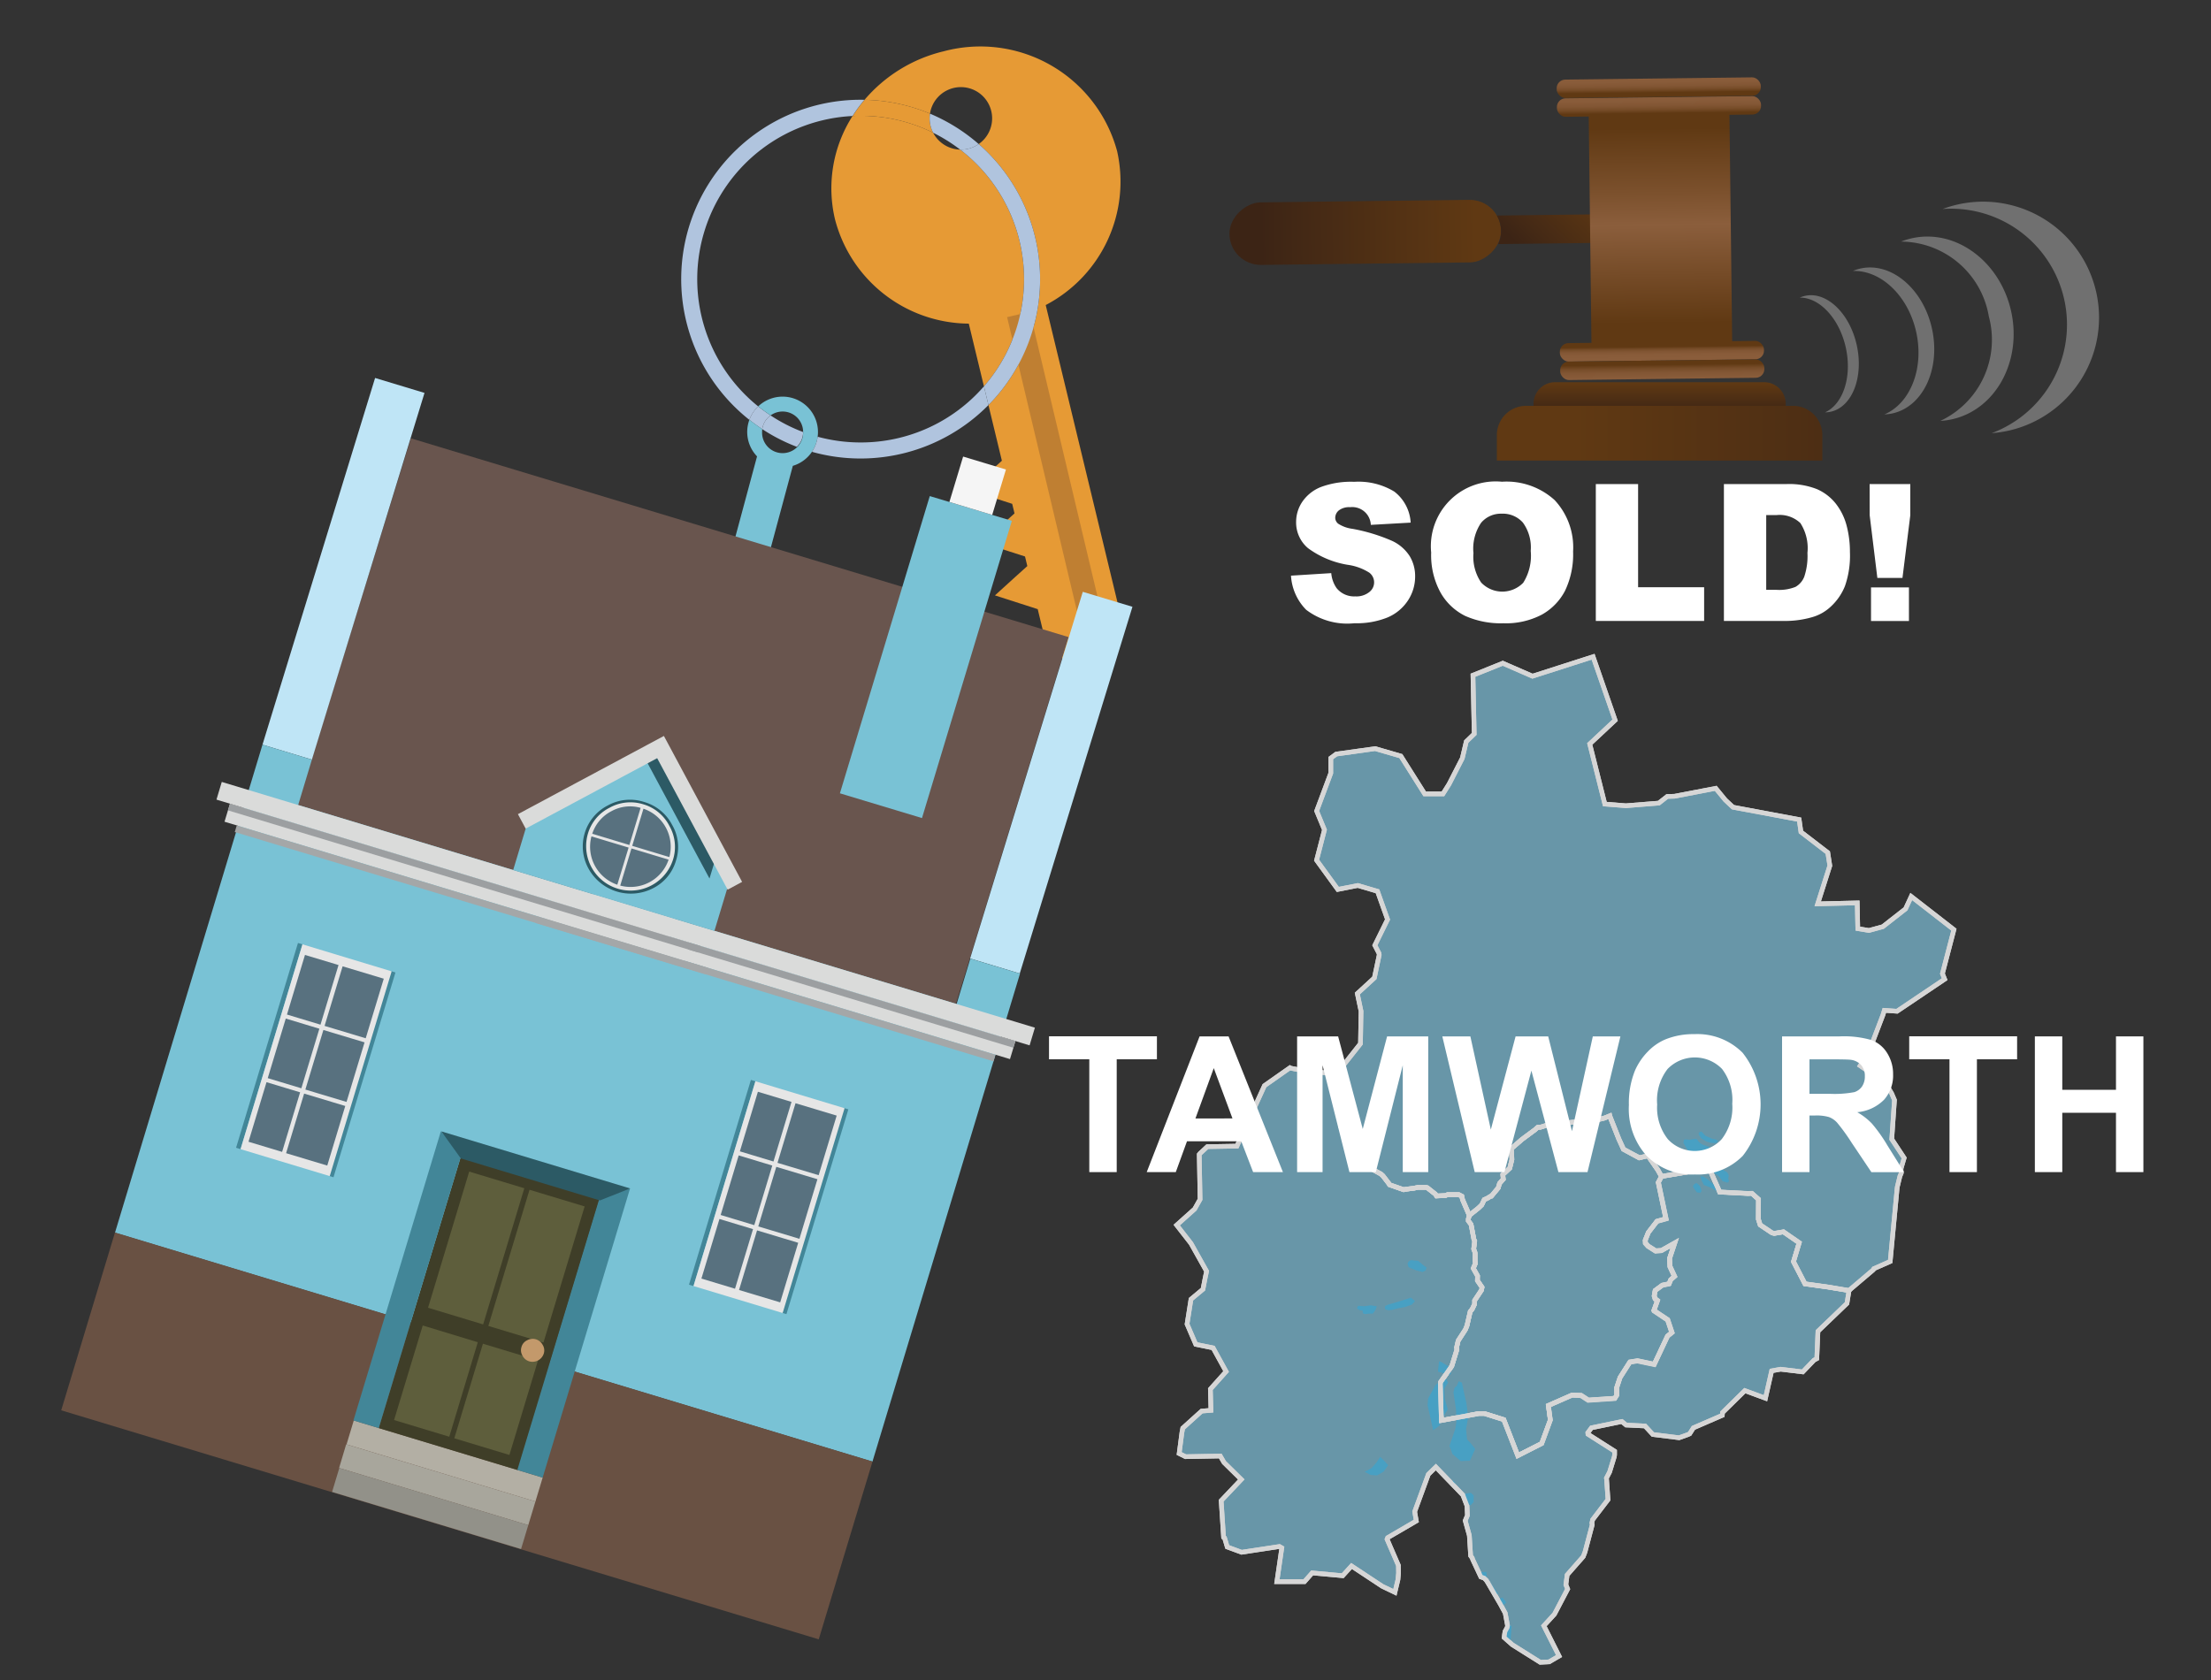 <svg xmlns="http://www.w3.org/2000/svg" xmlns:xlink="http://www.w3.org/1999/xlink" width="125" height="95" viewBox="0 0 125 95"><rect x="0" y="0" width="125" height="95" fill="#333333" stroke="none"/><defs><style>.cls-1,.cls-3{opacity:0.8;}.cls-2{fill:#76afc6;}.cls-2,.cls-4{stroke:#fff;stroke-miterlimit:10;stroke-width:0.261px;}.cls-3{fill:#42beee;}.cls-4,.cls-9{fill:none;}.cls-5{isolation:isolate;}.cls-39,.cls-6{fill:#fff;}.cls-7{fill:#e69a35;}.cls-8{fill:#b0c4de;}.cls-10{fill:#79c2d5;}.cls-11{fill:#bf7f32;}.cls-12{fill:#69554e;}.cls-13{fill:#bfe5f6;}.cls-14{fill:#695143;}.cls-15{fill:#f5f5f5;}.cls-16{fill:#428698;}.cls-17{fill:#e6e6e6;}.cls-18{fill:#58717f;}.cls-19{fill:#b3afa4;}.cls-20{fill:#a8a69c;}.cls-21{fill:#929189;}.cls-22{fill:#3f3e28;}.cls-23{fill:#5e5e3c;}.cls-24{fill:#c3996b;}.cls-25{fill:#2c5a65;}.cls-26{fill:#dadbda;}.cls-27{fill:#a4a7a8;}.cls-28{fill:#9c9fa1;}.cls-29{fill:url(#linear-gradient);}.cls-30,.cls-36,.cls-37,.cls-39{fill-rule:evenodd;}.cls-30{fill:url(#linear-gradient-2);}.cls-31{fill:url(#linear-gradient-3);}.cls-32{fill:url(#linear-gradient-4);}.cls-33{fill:url(#linear-gradient-5);}.cls-34{fill:url(#linear-gradient-6);}.cls-35{fill:url(#linear-gradient-7);}.cls-36{fill:url(#linear-gradient-8);}.cls-37{fill:url(#linear-gradient-9);}.cls-38{opacity:0.3;}</style><linearGradient id="linear-gradient" x1="654.799" y1="-2776.225" x2="654.799" y2="-2764.001" gradientTransform="translate(-577.615 2783.076)" gradientUnits="userSpaceOnUse"><stop offset="0" stop-color="#603913"/><stop offset="0.791" stop-color="#442915"/><stop offset="1" stop-color="#3c2415"/></linearGradient><linearGradient id="linear-gradient-2" x1="616.923" y1="768.291" x2="616.923" y2="773.584" gradientTransform="translate(185.741 -969.724) rotate(44.312)" xlink:href="#linear-gradient"/><linearGradient id="linear-gradient-3" x1="-1502.989" y1="3008.241" x2="-1502.989" y2="3019.26" gradientTransform="translate(1368.478 -3000.97) scale(0.848 1)" gradientUnits="userSpaceOnUse"><stop offset="0" stop-color="#603913"/><stop offset="0.333" stop-color="#7c512d"/><stop offset="0.495" stop-color="#8b5e3c"/><stop offset="1" stop-color="#603913"/></linearGradient><linearGradient id="linear-gradient-4" x1="646.758" y1="-2431.233" x2="648.237" y2="-2431.233" gradientTransform="matrix(0, 1, -0.848, 0, -1968.003, -641.858)" gradientUnits="userSpaceOnUse"><stop offset="0" stop-color="#8b5e3c"/><stop offset="0.513" stop-color="#895c3a"/><stop offset="0.712" stop-color="#825634"/><stop offset="0.856" stop-color="#764c28"/><stop offset="0.974" stop-color="#653d18"/><stop offset="1" stop-color="#603913"/></linearGradient><linearGradient id="linear-gradient-5" x1="645.835" y1="-2431.233" x2="647.068" y2="-2431.233" gradientTransform="matrix(0, 1, -0.848, 0, -1968.016, -641.858)" xlink:href="#linear-gradient-4"/><linearGradient id="linear-gradient-6" x1="662.394" y1="-2431.233" x2="661.445" y2="-2431.233" gradientTransform="matrix(0, 1, -0.848, 0, -1967.837, -641.859)" xlink:href="#linear-gradient-4"/><linearGradient id="linear-gradient-7" x1="663.984" y1="-2431.233" x2="662.491" y2="-2431.233" gradientTransform="matrix(0, 1, -0.848, 0, -1967.824, -641.859)" xlink:href="#linear-gradient-4"/><linearGradient id="linear-gradient-8" x1="93.826" y1="23.419" x2="93.826" y2="21.643" gradientUnits="userSpaceOnUse"><stop offset="0" stop-color="#3c2415"/><stop offset="1" stop-color="#603913"/></linearGradient><linearGradient id="linear-gradient-9" x1="115.343" y1="24.494" x2="89.023" y2="24.494" xlink:href="#linear-gradient-8"/></defs><g id="Layer_1" data-name="Layer 1"><g class="cls-1"><g id="districtpaths"><path id="B-77_districtpath" data-name="B-77 districtpath" class="cls-2" d="M87.537,79.482l.111.82-.487,1.327-1.353.688-.792-2.036-1.1-.346-.3,0-2.127.392-.06-2.07.015-.1.633-.906.291-.943-.021-.1.091-.392.409-.632.087-.215.184-.8.109-.133.14-.293v-.2l.392-.593.026-.154-.26-.382.006-.264-.239-.426.121-.285-.02-.124,0-.445-.01-.054-.068-.186.056-.452-.043-.081-.162-.853-.155-.208,0-.1.053-.2,0-.007.52-.415.183-.175.138-.293.178-.083.208-.125.025,0,.381-.459.076-.256.21-.24-.027-.245,0-.013.393-.362.122-.492-.033-.629.133-.1.475-.412.738-.546.119-.11.038-.029.148,0,.791-.25.054-.033.422.056,1.9-.184.429-.1.32-.129.007.028.506,1.281.264.579.893.483.491-.119.531.766.033.049.2.363-.182.337.432,2.059-.51.142-.487.631-.173.434.007.166.15.17.426.271.329-.022.752-.423-.29.869.022.459.258.559-.215.188-.094.233-.379.078-.407.3-.053.3.051.17.132.1-.2.554.008.02.769.514.241.722-.25.2-.752,1.6-.947-.2-.428.068-.557.876-.189.572.005.426-.112.181-1.5.1-.408-.265-.513-.019Z"/><path id="B-78_districtpath" data-name="B-78 districtpath" class="cls-2" d="M94.289,74.625l-.769-.514-.008-.02.2-.554-.132-.1-.051-.17.053-.3.407-.3.379-.078.094-.233.215-.188-.258-.559-.022-.459.29-.869-.752.423-.329.022-.426-.271-.15-.17-.007-.166.173-.434.487-.631.51-.142-.432-2.059.182-.337,2.693-.453.591,1.337,1.584.082.233-.008.378.335-.006,1.132.1.318.672.45.122.031.521-.089.891.616-.322,1.071.649,1.254,1.288.179,1.2.2-.119.733-1.639,1.575-.065,1.548-.154.083-.641.668-1.247-.152-.511.091-.35,1.549-1.164-.43-1.265,1.243-.01.154-1.633.708-.214.338-.11.048-.486.174-1.484-.185-.443-.48-1.068-.053-.241-.2-1.718.356-.207.28.008.08,1.506.961,0,.2-.014.106L91,83.238l-.18.346.009.062L90.91,84.8l-.871,1.139L90,86.12l.019.1-.409,1.541-.1.26L88.6,89.057l-.072.554.1.244-.746,1.425-.6.654.862,1.712-.563.328-.5.026L85.5,93.007l-.461-.408.013-.119.032-.221.13-.236.016-.1-.132-.706-.283-.52-.7-1.2-.081-.129-.129-.132-.184-.065-.461-.983-.029-.091-.088-.119-.073-1.151-.234-.84.125-.294-.024-.543-.232-.607-1.529-1.585-.424.415-.772,2.107.091.528-1.618.944-.035.087.642,1.482.007.432-.033.369-.173.722-.717-.345L76.41,88.553l-.5.55-1.725-.158-.435.493H72.189l.278-1.91-.133-.076-2.14.325-.811-.3-.151-.509-.057-.038-.136-2.07,1.137-1.2L69.2,82.7l-.212-.365-1.962.037-.362-.18L66.821,81l.047-.242,1.067-.964.527-.043-.033-1.2.889-.994-.735-1.337-.98-.2-.492-1.146.221-1.405.677-.564.132-.675.074-.342-.883-1.576-.807-1.036,1.015-.91.306-.546L67.8,65.281l.042-.053.416-.388,1.67-.029,1.56-3.421,1.44-1.011.039.022.753.155,1.421.128.156.746.517,2.1v.2l.172.419.046.278.029.083.32.622,0,.007-.02.237.093.452.8.134.1.032.713.395.112.1.349.454.025.053.8.28.029-.012.567-.073.209-.047.455,0,.074.021.458.361.07.105.5-.024.122-.052.629,0,.175.09.039.185.385.894,0,.007-.053.2,0,.1.155.208.162.853.043.081-.056.452.068.186.01.054,0,.445.02.124-.121.285.239.426-.006.264.26.382-.026.154-.392.593v.2l-.14.293-.109.133-.184.8-.087.215-.409.632-.091.392.021.1-.291.943-.633.906-.015.1.06,2.07,2.127-.392.3,0,1.1.346.792,2.036,1.353-.688.487-1.327-.111-.82,1.341-.594.513.019.408.265,1.5-.1.112-.181-.005-.426.189-.572.557-.876.428-.068.947.2.752-1.6.25-.2Z"/><path id="B-79_districtpath" data-name="B-79 districtpath" class="cls-2" d="M103.332,72.78l-1.288-.179-.649-1.254.322-1.071-.891-.616-.521.089-.122-.031-.672-.45-.1-.318.006-1.132-.378-.335-.233.008-1.584-.082-.591-1.337-2.693.453-.2-.363-.033-.049-.531-.766-.491.119-.893-.483-.264-.579-.506-1.281-.007-.028-.32.129-.429.1-1.9.184-.422-.056-.054.033-.791.25-.148,0-.038.029-.119.11-.738.546-.475.412-.133.1.033.629-.122.492-.393.362,0,.013.027.245-.21.24-.076.256-.381.459-.025,0-.208.125-.178.083-.138.293-.183.175-.52.415-.385-.894-.039-.185-.175-.09-.629,0-.122.052-.5.024-.07-.105-.458-.361-.074-.021-.455,0-.209.047-.567.073-.029.012-.8-.28-.025-.053-.349-.454-.112-.1L77.354,66l-.1-.032-.8-.134-.093-.452.02-.237,0-.007-.32-.622-.029-.083-.046-.278-.172-.419v-.2l-.517-2.1-.156-.746.518-.085,1.256-1.59.032-1.832-.21-1,.963-.885.275-1.3-.011-.086-.237-.458.719-1.46L77.877,50.4l-1.114-.328-1.129.223-1.2-1.652.445-1.718-.441-1.066.8-2.143,0-.848.307-.227,2.2-.308,1.452.421,1.348,2.137h1.033l.346-.551.749-1.464.223-.943.449-.432-.071-3.318,1.686-.679,1.68.732,3.426-1.1,1.246,3.59-1.436,1.342.855,3.4,1.189.094,1.86-.149.48-.376.413-.012L97,44.578l.541.659.435.408,3.741.7.1.7,1.518,1.168.116.74-.686,2.157L105,51.057l.031,1.453.63.106.782-.214,1.287-1.007.323-.7,2.412,1.875-.648,2.487.125.314-2.693,1.813-.715-.051-.077.252-.83,2.173-.46.706.322.221,1.019.8.061.053.231.246.149.257.156.365-.153,2.211.7,1.062-.176.6v.136l.014.115-.079.187-.144.592-.013.094-.391,4.13-.922.408-.032.062-1.383,1.176Z"/></g><polygon class="cls-3" points="82.791 84.982 82.886 85.021 82.732 84.618 82.713 84.642 82.791 84.982"/><polygon class="cls-3" points="82.647 78.184 82.471 78.105 82.359 78.368 82.234 78.475 82.171 78.735 82.308 79.645 82.344 80.166 82.99 80.047 82.909 79.371 82.647 78.184"/><polygon class="cls-3" points="81.849 79.691 81.675 79.098 81.658 78.539 81.863 78.18 81.771 77.984 81.502 78.079 81.447 78.156 81.432 78.253 81.492 80.323 81.505 80.321 81.594 80.118 81.849 79.691"/><polygon class="cls-3" points="82.025 77.678 82.023 77.415 82.002 77.362 81.775 77.687 81.985 77.739 82.025 77.678"/><polygon class="cls-3" points="80.172 71.29 79.746 71.261 79.726 71.277 79.632 71.343 79.575 71.454 79.606 71.553 79.631 71.648 79.801 71.731 80.084 71.843 80.425 71.927 80.55 71.867 80.595 71.845 80.653 71.679 80.426 71.512 80.172 71.29"/><polygon class="cls-3" points="79.601 73.434 79.259 73.543 78.805 73.68 78.52 73.762 78.321 73.844 78.292 73.927 78.32 74.038 78.491 74.094 78.718 74.067 79.03 73.985 79.457 73.904 79.826 73.767 79.997 73.574 79.771 73.379 79.601 73.434"/><polygon class="cls-3" points="77.155 74.31 77.382 74.283 77.609 74.284 77.695 74.174 77.781 74.036 77.838 73.87 77.498 73.813 77.129 73.867 76.788 73.838 76.731 73.921 76.73 74.004 76.872 74.088 77.042 74.116 77.042 74.254 77.155 74.31"/><polygon class="cls-3" points="96.019 66.98 95.906 66.897 95.792 66.952 95.706 67.089 95.791 67.228 95.932 67.422 96.13 67.451 96.188 67.368 96.188 67.285 96.132 67.119 96.019 66.98"/><polygon class="cls-3" points="81.432 78.253 81.447 78.156 81.502 78.079 81.398 78.115 81.159 78.321 80.738 79.083 80.711 79.47 81.026 80.876 81.371 80.626 81.505 80.321 81.492 80.323 81.432 78.253"/><polygon class="cls-3" points="83.136 85.122 83.313 84.937 83.315 84.567 83.156 84.414 82.855 84.465 82.732 84.618 82.886 85.021 83.136 85.122"/><polygon class="cls-3" points="82.309 84.092 82.282 83.954 82.226 83.788 82.169 83.732 82.084 83.815 82.083 83.898 82.294 84.117 82.309 84.092"/><polygon class="cls-3" points="83.678 88.938 83.605 88.926 83.647 89.014 83.678 88.938"/><polygon class="cls-3" points="82.351 80.276 82.287 80.76 81.948 81.76 82.113 82.217 82.579 82.62 83.102 82.602 83.403 81.929 83.106 81.565 82.94 81.398 82.885 80.818 83.002 80.141 82.99 80.047 82.344 80.166 82.351 80.276"/><polygon class="cls-3" points="81.981 77.31 81.434 76.992 81.357 76.984 81.301 77.487 81.301 77.57 81.775 77.687 82.002 77.362 81.981 77.31"/><polygon class="cls-3" points="96.532 66.679 96.306 66.539 96.135 66.511 96.191 66.732 96.332 67.01 96.7 67.15 97.097 67.373 97.216 67.393 97.091 67.11 96.815 66.929 96.532 66.679"/><polygon class="cls-3" points="78.213 82.564 78.029 82.383 77.829 82.687 77.544 83.017 77.152 83.226 77.486 83.404 77.854 83.433 78.224 83.214 78.481 82.855 78.283 82.633 78.213 82.564"/><polygon class="cls-3" points="85.081 92.26 85.049 92.48 85.036 92.599 85.386 92.909 85.46 91.968 85.373 91.896 85.218 91.976 85.211 92.023 85.081 92.26"/><polygon class="cls-3" points="83.902 89.232 84.031 89.364 84.112 89.493 84.545 90.237 84.694 90.109 84.052 89.197 84.036 88.89 83.769 88.889 83.703 89.118 83.698 89.124 83.718 89.167 83.902 89.232"/><polygon class="cls-3" points="84.891 90.841 85.163 90.623 84.94 90.329 84.679 90.466 84.812 90.695 84.891 90.841"/><polygon class="cls-3" points="96.351 64.471 96.492 64.563 96.745 64.628 96.949 64.643 97.058 64.613 97.121 64.522 97.044 64.444 96.809 64.398 96.636 64.32 96.418 64.228 96.276 64.072 96.183 63.98 96.103 64.01 96.04 64.057 96.04 64.165 96.181 64.365 96.351 64.471"/><polygon class="cls-3" points="96.415 64.778 96.304 64.747 96.162 64.669 96.038 64.561 95.959 64.455 95.897 64.394 95.771 64.407 95.678 64.423 95.504 64.453 95.379 64.433 95.209 64.432 95.171 64.625 95.213 64.697 95.337 64.916 95.765 65.585 95.89 65.647 96.001 65.694 96.111 65.709 96.188 65.679 96.268 65.618 96.3 65.527 96.34 65.406 96.342 65.157 96.553 65.008 96.632 64.917 96.633 64.84 96.508 64.823 96.415 64.778"/><polygon class="cls-3" points="97.267 67.401 97.296 67.319 97.155 67.152 97.091 67.11 97.216 67.393 97.267 67.401"/><polygon class="cls-3" points="97.741 66.544 97.71 66.391 97.631 66.283 97.396 66.144 97.255 65.974 97.113 65.852 97.069 65.608 97.039 65.423 96.977 65.378 96.866 65.422 96.754 65.529 96.707 65.82 96.706 66.096 96.83 66.265 97.11 66.463 97.299 66.663 97.384 66.794 97.668 66.878 97.753 66.796 97.698 66.602 97.741 66.544"/><g id="districtpaths-2" data-name="districtpaths"><path id="B-77_districtpath-2" data-name="B-77 districtpath" class="cls-4" d="M87.537,79.482l.111.82-.487,1.327-1.353.688-.792-2.036-1.1-.346-.3,0-2.127.392-.06-2.07.015-.1.633-.906.291-.943-.021-.1.091-.392.409-.632.087-.215.184-.8.109-.133.14-.293v-.2l.392-.593.026-.154-.26-.382.006-.264-.239-.426.121-.285-.02-.124,0-.445-.01-.054-.068-.186.056-.452-.043-.081-.162-.853-.155-.208,0-.1.053-.2,0-.007.52-.415.183-.175.138-.293.178-.083.208-.125.025,0,.381-.459.076-.256.21-.24-.027-.245,0-.013.393-.362.122-.492-.033-.629.133-.1.475-.412.738-.546.119-.11.038-.029.148,0,.791-.25.054-.033.422.056,1.9-.184.429-.1.32-.129.007.028.506,1.281.264.579.893.483.491-.119.531.766.033.049.2.363-.182.337.432,2.059-.51.142-.487.631-.173.434.007.166.15.17.426.271.329-.022.752-.423-.29.869.022.459.258.559-.215.188-.094.233-.379.078-.407.3-.053.3.051.17.132.1-.2.554.008.02.769.514.241.722-.25.2-.752,1.6-.947-.2-.428.068-.557.876-.189.572.005.426-.112.181-1.5.1-.408-.265-.513-.019Z"/><path id="B-78_districtpath-2" data-name="B-78 districtpath" class="cls-4" d="M94.289,74.625l-.769-.514-.008-.02.2-.554-.132-.1-.051-.17.053-.3.407-.3.379-.078.094-.233.215-.188-.258-.559-.022-.459.29-.869-.752.423-.329.022-.426-.271-.15-.17-.007-.166.173-.434.487-.631.51-.142-.432-2.059.182-.337,2.693-.453.591,1.337,1.584.082.233-.008.378.335-.006,1.132.1.318.672.45.122.031.521-.089.891.616-.322,1.071.649,1.254,1.288.179,1.2.2-.119.733-1.639,1.575-.065,1.548-.154.083-.641.668-1.247-.152-.511.091-.35,1.549-1.164-.43-1.265,1.243-.01.154-1.633.708-.214.338-.11.048-.486.174-1.484-.185-.443-.48-1.068-.053-.241-.2-1.718.356-.207.28.008.08,1.506.961,0,.2-.014.106L91,83.238l-.18.346.009.062L90.91,84.8l-.871,1.139L90,86.12l.019.1-.409,1.541-.1.26L88.6,89.057l-.072.554.1.244-.746,1.425-.6.654.862,1.712-.563.328-.5.026L85.5,93.007l-.461-.408.013-.119.032-.221.13-.236.016-.1-.132-.706-.283-.52-.7-1.2-.081-.129-.129-.132-.184-.065-.461-.983-.029-.091-.088-.119-.073-1.151-.234-.84.125-.294-.024-.543-.232-.607-1.529-1.585-.424.415-.772,2.107.091.528-1.618.944-.035.087.642,1.482.007.432-.033.369-.173.722-.717-.345L76.41,88.553l-.5.55-1.725-.158-.435.493H72.189l.278-1.91-.133-.076-2.14.325-.811-.3-.151-.509-.057-.038-.136-2.07,1.137-1.2L69.2,82.7l-.212-.365-1.962.037-.362-.18L66.821,81l.047-.242,1.067-.964.527-.043-.033-1.2.889-.994-.735-1.337-.98-.2-.492-1.146.221-1.405.677-.564.132-.675.074-.342-.883-1.576-.807-1.036,1.015-.91.306-.546L67.8,65.281l.042-.053.416-.388,1.67-.029,1.56-3.421,1.44-1.011.039.022.753.155,1.421.128.156.746.517,2.1v.2l.172.419.046.278.029.083.32.622,0,.007-.02.237.093.452.8.134.1.032.713.395.112.1.349.454.025.053.8.28.029-.012.567-.073.209-.047.455,0,.074.021.458.361.07.105.5-.024.122-.052.629,0,.175.09.039.185.385.894,0,.007-.053.2,0,.1.155.208.162.853.043.081-.056.452.068.186.01.054,0,.445.02.124-.121.285.239.426-.006.264.26.382-.026.154-.392.593v.2l-.14.293-.109.133-.184.8-.087.215-.409.632-.091.392.021.1-.291.943-.633.906-.015.1.06,2.07,2.127-.392.3,0,1.1.346.792,2.036,1.353-.688.487-1.327-.111-.82,1.341-.594.513.019.408.265,1.5-.1.112-.181-.005-.426.189-.572.557-.876.428-.068.947.2.752-1.6.25-.2Z"/><path id="B-79_districtpath-2" data-name="B-79 districtpath" class="cls-4" d="M103.332,72.78l-1.288-.179-.649-1.254.322-1.071-.891-.616-.521.089-.122-.031-.672-.45-.1-.318.006-1.132-.378-.335-.233.008-1.584-.082-.591-1.337-2.693.453-.2-.363-.033-.049-.531-.766-.491.119-.893-.483-.264-.579-.506-1.281-.007-.028-.32.129-.429.1-1.9.184-.422-.056-.054.033-.791.25-.148,0-.038.029-.119.11-.738.546-.475.412-.133.1.033.629-.122.492-.393.362,0,.013.027.245-.21.24-.076.256-.381.459-.025,0-.208.125-.178.083-.138.293-.183.175-.52.415-.385-.894-.039-.185-.175-.09-.629,0-.122.052-.5.024-.07-.105-.458-.361-.074-.021-.455,0-.209.047-.567.073-.029.012-.8-.28-.025-.053-.349-.454-.112-.1L77.354,66l-.1-.032-.8-.134-.093-.452.02-.237,0-.007-.32-.622-.029-.083-.046-.278-.172-.419v-.2l-.517-2.1-.156-.746.518-.085,1.256-1.59.032-1.832-.21-1,.963-.885.275-1.3-.011-.086-.237-.458.719-1.46L77.877,50.4l-1.114-.328-1.129.223-1.2-1.652.445-1.718-.441-1.066.8-2.143,0-.848.307-.227,2.2-.308,1.452.421,1.348,2.137h1.033l.346-.551.749-1.464.223-.943.449-.432-.071-3.318,1.686-.679,1.68.732,3.426-1.1,1.246,3.59-1.436,1.342.855,3.4,1.189.094,1.86-.149.48-.376.413-.012L97,44.578l.541.659.435.408,3.741.7.1.7,1.518,1.168.116.74-.686,2.157L105,51.057l.031,1.453.63.106.782-.214,1.287-1.007.323-.7,2.412,1.875-.648,2.487.125.314-2.693,1.813-.715-.051-.077.252-.83,2.173-.46.706.322.221,1.019.8.061.053.231.246.149.257.156.365-.153,2.211.7,1.062-.176.6v.136l.014.115-.079.187-.144.592-.013.094-.391,4.13-.922.408-.032.062-1.383,1.176Z"/></g></g><g id="EN-ENFIELD_towntext" data-name="EN-ENFIELD towntext" class="cls-5"><path class="cls-6" d="M61.584,66.28V59.9H59.307v-1.3h6.1v1.3H63.134V66.28Z"/><path class="cls-6" d="M72.531,66.28H70.846l-.671-1.743H67.107l-.633,1.743H64.83l2.989-7.675h1.639Zm-2.853-3.036L68.621,60.4l-1.037,2.848Z"/><path class="cls-6" d="M73.333,66.28V58.605h2.319l1.392,5.236,1.377-5.236h2.325V66.28h-1.44V60.238L77.782,66.28H76.291l-1.519-6.042V66.28Z"/><path class="cls-6" d="M83.374,66.28l-1.832-7.675h1.586l1.157,5.272,1.4-5.272h1.843l1.345,5.361,1.178-5.361h1.56L89.75,66.28H88.106l-1.528-5.738L85.054,66.28Z"/><path class="cls-6" d="M92.09,62.49a4.9,4.9,0,0,1,.351-1.969,3.637,3.637,0,0,1,.715-1.052,2.987,2.987,0,0,1,.992-.691,4.2,4.2,0,0,1,1.654-.3,3.606,3.606,0,0,1,2.715,1.051,4.7,4.7,0,0,1,.008,5.835,3.572,3.572,0,0,1-2.7,1.05A3.612,3.612,0,0,1,93.1,65.367,3.963,3.963,0,0,1,92.09,62.49Zm1.6-.052a2.876,2.876,0,0,0,.6,1.976,2.07,2.07,0,0,0,3.05,0,2.932,2.932,0,0,0,.594-2,2.885,2.885,0,0,0-.579-1.969,2.144,2.144,0,0,0-3.081.008A2.906,2.906,0,0,0,93.687,62.438Z"/><path class="cls-6" d="M100.75,66.28V58.605h3.261a5.576,5.576,0,0,1,1.788.207,1.765,1.765,0,0,1,.893.736,2.213,2.213,0,0,1,.335,1.209,2.052,2.052,0,0,1-.508,1.427,2.443,2.443,0,0,1-1.518.709,3.648,3.648,0,0,1,.83.644,8.823,8.823,0,0,1,.882,1.246l.937,1.5H105.8l-1.12-1.67a10.94,10.94,0,0,0-.817-1.128,1.189,1.189,0,0,0-.465-.319,2.548,2.548,0,0,0-.781-.087H102.3v3.2Zm1.549-4.428h1.147a5.948,5.948,0,0,0,1.392-.095.84.84,0,0,0,.435-.324,1,1,0,0,0,.157-.577.925.925,0,0,0-.207-.626.952.952,0,0,0-.583-.3q-.189-.027-1.131-.027H102.3Z"/><path class="cls-6" d="M110.215,66.28V59.9h-2.277v-1.3h6.1v1.3h-2.272V66.28Z"/><path class="cls-6" d="M115.042,66.28V58.605h1.55v3.021h3.036V58.605h1.55V66.28h-1.55V62.925h-3.036V66.28Z"/></g></g><g id="house_hammer" data-name="house+hammer"><path class="cls-7" d="M52.756,7.505a1.761,1.761,0,0,1-.178-1.079,10.1,10.1,0,0,0-3.7-.782,8.268,8.268,0,0,0-.671.916c.151-.007.3-.011.457-.011A9.2,9.2,0,0,1,52.756,7.505Z"/><path class="cls-8" d="M48.66,5.641a10.143,10.143,0,0,0-6.295,18.1,2,2,0,0,1,.5-.76A9.236,9.236,0,0,1,48.2,6.56a8.268,8.268,0,0,1,.671-.916C48.8,5.642,48.731,5.641,48.66,5.641Z"/><path class="cls-7" d="M59.12,17.25a7.872,7.872,0,0,0,4.039-8.694,8.009,8.009,0,0,0-9.8-5.657,8.446,8.446,0,0,0-4.482,2.745,10.1,10.1,0,0,1,3.7.782,1.767,1.767,0,1,1,2.754,1.719,10.142,10.142,0,0,1,.551,14.76l.76,3.149-.7.63-1.136,1.028,1.459.469.96.309.131.542-.7.63L55.531,30.69l1.459.469.96.309.13.542-.7.63L56.25,33.668l1.458.469.96.309.488,2.021L62.044,38.9l1.461-3.483Z"/><path class="cls-7" d="M54.285,8.46a1.77,1.77,0,0,1-1.529-.955,9.2,9.2,0,0,0-4.1-.956c-.153,0-.306,0-.457.011a7.581,7.581,0,0,0-.991,5.845A7.87,7.87,0,0,0,54.771,18.3l.856,3.547A9.235,9.235,0,0,0,54.285,8.46Z"/><path class="cls-9" d="M44.243,23.27a1.153,1.153,0,0,0-.678.219,9.185,9.185,0,0,0,1.839.94A1.161,1.161,0,0,0,44.243,23.27Z"/><path class="cls-9" d="M46.244,24.43a1.948,1.948,0,0,1-.018.266,9.243,9.243,0,1,0-3.359-1.718,2,2,0,0,1,3.377,1.452Z"/><path class="cls-8" d="M43.094,24.266a10.136,10.136,0,0,0,1.954,1,1.156,1.156,0,0,0,.356-.835h0a9.185,9.185,0,0,1-1.839-.94A1.16,1.16,0,0,0,43.094,24.266Z"/><path class="cls-8" d="M43.565,23.489q-.361-.24-.7-.511a2,2,0,0,0-.5.76c.235.187.478.362.729.528A1.16,1.16,0,0,1,43.565,23.489Z"/><path class="cls-10" d="M44.243,22.429a2,2,0,0,0-1.376.549q.336.271.7.511a1.161,1.161,0,0,1,1.839.94h0a1.161,1.161,0,1,1-2.321,0,1.255,1.255,0,0,1,.011-.164c-.251-.166-.494-.341-.729-.528a1.993,1.993,0,0,0,.433,2.07l-1.553,5.767,2.022.541,1.554-5.773A1.988,1.988,0,0,0,46.226,24.7a1.948,1.948,0,0,0,.018-.266A2,2,0,0,0,44.243,22.429Z"/><path class="cls-11" d="M61.932,35.3l-.358.085A.477.477,0,0,1,61,35.032l-4.063-17.1,1.286-.3,4.063,17.1A.478.478,0,0,1,61.932,35.3Z"/><path class="cls-9" d="M56.043,6.278a1.767,1.767,0,0,0-3.465.148,10.152,10.152,0,0,1,2.754,1.719A1.766,1.766,0,0,0,56.043,6.278Z"/><path class="cls-9" d="M54.285,8.46a9.221,9.221,0,0,0-1.529-.955A1.77,1.77,0,0,0,54.285,8.46Z"/><path class="cls-8" d="M52.607,7.107a1.738,1.738,0,0,0,.149.4,9.221,9.221,0,0,1,1.529.955,1.764,1.764,0,0,0,1.047-.315,10.152,10.152,0,0,0-2.754-1.719A1.746,1.746,0,0,0,52.607,7.107Z"/><path class="cls-8" d="M48.66,25.02a9.259,9.259,0,0,1-2.434-.324,1.992,1.992,0,0,1-.323.853,10.16,10.16,0,0,0,9.98-2.644l-.256-1.059A9.212,9.212,0,0,1,48.66,25.02Z"/><path class="cls-8" d="M55.332,8.145a1.764,1.764,0,0,1-1.047.315,9.235,9.235,0,0,1,1.342,13.386l.256,1.059a10.142,10.142,0,0,0-.551-14.76Z"/><g id="Symbol_9_0_Layer2_0_MEMBER_8_MEMBER_0_FILL" data-name="Symbol 9 0 Layer2 0 MEMBER 8 MEMBER 0 FILL"><path class="cls-12" d="M23.228,24.785,16.817,45.51,54.043,56.763l6.37-20.737Z"/></g><g id="Symbol_9_0_Layer2_0_MEMBER_8_MEMBER_1_FILL" data-name="Symbol 9 0 Layer2 0 MEMBER 8 MEMBER 1 FILL"><path class="cls-13" d="M24,22.218l-2.794-.845L14.839,42.11l2.794.845Z"/></g><g id="Symbol_9_0_Layer2_0_MEMBER_8_MEMBER_2_FILL" data-name="Symbol 9 0 Layer2 0 MEMBER 8 MEMBER 2 FILL"><path class="cls-13" d="M61.216,33.466,54.845,54.2l2.808.849,6.371-20.737Z"/></g><g id="Symbol_9_0_Layer2_0_MEMBER_8_MEMBER_3_FILL" data-name="Symbol 9 0 Layer2 0 MEMBER 8 MEMBER 3 FILL"><path class="cls-10" d="M57.667,55.056l-2.808-.849-.776,2.568L16.857,45.522l.776-2.567-2.794-.845L6.5,69.708,49.324,82.654Z"/></g><g id="Symbol_9_0_Layer2_0_MEMBER_8_MEMBER_4_FILL" data-name="Symbol 9 0 Layer2 0 MEMBER 8 MEMBER 4 FILL"><path class="cls-14" d="M6.5,69.695,3.461,79.75,46.288,92.7l3.04-10.055Z"/></g><g id="Symbol_9_0_Layer2_0_MEMBER_8_MEMBER_5_FILL" data-name="Symbol 9 0 Layer2 0 MEMBER 8 MEMBER 5 FILL"><path class="cls-10" d="M52.125,46.26l5.08-16.808-4.64-1.4-5.08,16.808Z"/></g><g id="Symbol_9_0_Layer2_0_MEMBER_8_MEMBER_6_FILL" data-name="Symbol 9 0 Layer2 0 MEMBER 8 MEMBER 6 FILL"><path class="cls-15" d="M56.872,26.549l-2.421-.731-.776,2.567,2.42.732Z"/></g><g id="Symbol_9_0_Layer2_0_MEMBER_8_MEMBER_7_MEMBER_0_FILL" data-name="Symbol 9 0 Layer2 0 MEMBER 8 MEMBER 7 MEMBER 0 FILL"><path class="cls-16" d="M47.962,62.732l-.254-.077-3.5,11.58.254.076Z"/></g><g id="Symbol_9_0_Layer2_0_MEMBER_8_MEMBER_7_MEMBER_1_FILL" data-name="Symbol 9 0 Layer2 0 MEMBER 8 MEMBER 7 MEMBER 1 FILL"><path class="cls-16" d="M42.707,61.143l-.254-.076-3.5,11.579.254.077Z"/></g><g id="Symbol_9_0_Layer2_0_MEMBER_8_MEMBER_7_MEMBER_2_FILL" data-name="Symbol 9 0 Layer2 0 MEMBER 8 MEMBER 7 MEMBER 2 FILL"><path class="cls-17" d="M42.707,61.143l-3.5,11.58,5.041,1.524,3.5-11.58Z"/></g><g id="Symbol_9_0_Layer2_0_MEMBER_8_MEMBER_7_MEMBER_3_FILL" data-name="Symbol 9 0 Layer2 0 MEMBER 8 MEMBER 7 MEMBER 3 FILL"><path class="cls-18" d="M42.8,69.577l-1.018,3.369,2.326.7,1.019-3.37-2.327-.7m3.483-3.121,1.019-3.37-2.327-.7-1.019,3.37,2.327.7m-.069.227-2.326-.7-1.019,3.369,2.327.7,1.018-3.37m-4.452-1.346-1.019,3.37,1.9.574,1.018-3.37-1.9-.574m-1.088,3.6L39.655,72.3l1.9.574,1.018-3.37-1.9-.574m2.175-7.194-1.019,3.37,1.9.574,1.019-3.37Z"/></g><g id="Symbol_9_0_Layer2_0_MEMBER_8_MEMBER_8_MEMBER_0_FILL" data-name="Symbol 9 0 Layer2 0 MEMBER 8 MEMBER 8 MEMBER 0 FILL"><path class="cls-16" d="M22.357,54.992l-.254-.077L18.6,66.494l.254.077Z"/></g><g id="Symbol_9_0_Layer2_0_MEMBER_8_MEMBER_8_MEMBER_1_FILL" data-name="Symbol 9 0 Layer2 0 MEMBER 8 MEMBER 8 MEMBER 1 FILL"><path class="cls-16" d="M17.1,53.4l-.254-.077-3.5,11.58.254.076Z"/></g><g id="Symbol_9_0_Layer2_0_MEMBER_8_MEMBER_8_MEMBER_2_FILL" data-name="Symbol 9 0 Layer2 0 MEMBER 8 MEMBER 8 MEMBER 2 FILL"><path class="cls-17" d="M18.642,66.506l3.5-11.579L17.1,53.4,13.6,64.982Z"/></g><g id="Symbol_9_0_Layer2_0_MEMBER_8_MEMBER_8_MEMBER_3_FILL" data-name="Symbol 9 0 Layer2 0 MEMBER 8 MEMBER 8 MEMBER 3 FILL"><path class="cls-18" d="M15.068,61.194l-1.019,3.369,1.9.574,1.018-3.369-1.9-.574M19.52,62.54l-2.326-.7-1.019,3.37,2.327.7L19.52,62.54m-1.4-4.6,1.019-3.37L17.242,54l-1.018,3.37,1.9.574m-.068.227-1.9-.574-1.019,3.369,1.9.574,1.019-3.369m2.554.772-2.327-.7-1.019,3.369,2.327.7,1.019-3.369m1.087-3.6-2.327-.7L18.35,58.012l2.326.7Z"/></g><g id="Symbol_9_0_Layer2_0_MEMBER_8_MEMBER_9_FILL" data-name="Symbol 9 0 Layer2 0 MEMBER 8 MEMBER 9 FILL"><path class="cls-19" d="M30.271,84.906l.408-1.35L20,80.326l-.408,1.351Z"/></g><g id="Symbol_9_0_Layer2_0_MEMBER_8_MEMBER_10_FILL" data-name="Symbol 9 0 Layer2 0 MEMBER 8 MEMBER 10 FILL"><path class="cls-20" d="M29.866,86.243l.405-1.337-10.7-3.233-.4,1.337Z"/></g><g id="Symbol_9_0_Layer2_0_MEMBER_8_MEMBER_11_FILL" data-name="Symbol 9 0 Layer2 0 MEMBER 8 MEMBER 11 FILL"><path class="cls-21" d="M29.458,87.594l.408-1.351L19.183,83.014l-.408,1.35Z"/></g><g id="Symbol_9_0_Layer2_0_MEMBER_8_MEMBER_12_MEMBER_0_FILL" data-name="Symbol 9 0 Layer2 0 MEMBER 8 MEMBER 12 MEMBER 0 FILL"><path class="cls-22" d="M34.008,67.474,26.146,65.1,21.413,80.755l7.862,2.376Z"/></g><g id="Symbol_9_0_Layer2_0_MEMBER_8_MEMBER_12_MEMBER_1_MEMBER_0_FILL" data-name="Symbol 9 0 Layer2 0 MEMBER 8 MEMBER 12 MEMBER 1 MEMBER 0 FILL"><path class="cls-23" d="M27.315,74.892l2.328-7.7-3.116-.941L24.2,73.95Z"/></g><g id="Symbol_9_0_Layer2_0_MEMBER_8_MEMBER_12_MEMBER_1_MEMBER_1_FILL" data-name="Symbol 9 0 Layer2 0 MEMBER 8 MEMBER 12 MEMBER 1 MEMBER 1 FILL"><path class="cls-23" d="M29.937,67.279l-2.328,7.7,3.115.942,2.329-7.7Z"/></g><g id="Symbol_9_0_Layer2_0_MEMBER_8_MEMBER_12_MEMBER_2_MEMBER_0_FILL" data-name="Symbol 9 0 Layer2 0 MEMBER 8 MEMBER 12 MEMBER 2 MEMBER 0 FILL"><path class="cls-23" d="M25.4,81.243,27.012,75.9,23.9,74.953,22.279,80.3Z"/></g><g id="Symbol_9_0_Layer2_0_MEMBER_8_MEMBER_12_MEMBER_2_MEMBER_1_FILL" data-name="Symbol 9 0 Layer2 0 MEMBER 8 MEMBER 12 MEMBER 2 MEMBER 1 FILL"><path class="cls-23" d="M28.8,82.274l1.617-5.348-3.115-.942-1.617,5.348Z"/></g><g id="Symbol_9_0_Layer2_0_MEMBER_8_MEMBER_13_FILL" data-name="Symbol 9 0 Layer2 0 MEMBER 8 MEMBER 13 FILL"><path class="cls-24" d="M30.742,76.541a.585.585,0,0,0-.058-.484.641.641,0,0,0-.883-.267.587.587,0,0,0-.316.371.6.6,0,0,0,.054.5.63.63,0,0,0,.384.32.667.667,0,0,0,.819-.438Z"/></g><g id="Symbol_9_0_Layer2_0_MEMBER_8_MEMBER_14_FILL" data-name="Symbol 9 0 Layer2 0 MEMBER 8 MEMBER 14 FILL"><path class="cls-16" d="M26.146,65.1l-1.221-1.128L19.982,80.322l1.431.433Z"/></g><g id="Symbol_9_0_Layer2_0_MEMBER_8_MEMBER_15_FILL" data-name="Symbol 9 0 Layer2 0 MEMBER 8 MEMBER 15 FILL"><path class="cls-16" d="M35.622,67.2l-1.641.263L29.248,83.123l1.431.433Z"/></g><g id="Symbol_9_0_Layer2_0_MEMBER_8_MEMBER_16_FILL" data-name="Symbol 9 0 Layer2 0 MEMBER 8 MEMBER 16 FILL"><path class="cls-25" d="M24.952,63.977l1.1,1.529,7.863,2.377,1.708-.68Z"/></g><g id="Symbol_9_0_Layer2_0_MEMBER_8_MEMBER_17_MEMBER_0_FILL" data-name="Symbol 9 0 Layer2 0 MEMBER 8 MEMBER 17 MEMBER 0 FILL"><path class="cls-26" d="M31.169,50.943l-.307,1.016L57.1,59.889l.307-1.016Z"/></g><g id="Symbol_9_0_Layer2_0_MEMBER_8_MEMBER_17_MEMBER_1_FILL" data-name="Symbol 9 0 Layer2 0 MEMBER 8 MEMBER 17 MEMBER 1 FILL"><path class="cls-26" d="M33.545,50.566l-.3,1,24.964,7.546.3-1Z"/></g><g id="Symbol_9_0_Layer2_0_MEMBER_8_MEMBER_17_MEMBER_2_FILL" data-name="Symbol 9 0 Layer2 0 MEMBER 8 MEMBER 17 MEMBER 2 FILL"><path class="cls-27" d="M30.394,51.817l-.113.375,25.886,7.825.113-.374Z"/></g><g id="Symbol_9_0_Layer2_0_MEMBER_8_MEMBER_17_MEMBER_3_FILL" data-name="Symbol 9 0 Layer2 0 MEMBER 8 MEMBER 17 MEMBER 3 FILL"><path class="cls-28" d="M31.45,51.028l-.114.374L57.29,59.247l.113-.374Z"/></g><g id="Symbol_9_0_Layer2_0_MEMBER_8_MEMBER_17_MEMBER_4_FILL" data-name="Symbol 9 0 Layer2 0 MEMBER 8 MEMBER 17 MEMBER 4 FILL"><path class="cls-26" d="M38.7,54.327,39,53.311,13,45.45l-.307,1.016Z"/></g><g id="Symbol_9_0_Layer2_0_MEMBER_8_MEMBER_17_MEMBER_5_FILL" data-name="Symbol 9 0 Layer2 0 MEMBER 8 MEMBER 17 MEMBER 5 FILL"><path class="cls-26" d="M37.788,52.943l.3-1L12.538,44.216l-.3,1Z"/></g><g id="Symbol_9_0_Layer2_0_MEMBER_8_MEMBER_17_MEMBER_6_FILL" data-name="Symbol 9 0 Layer2 0 MEMBER 8 MEMBER 17 MEMBER 6 FILL"><path class="cls-27" d="M39.908,55.1l.113-.374L13.386,46.676l-.114.374Z"/></g><g id="Symbol_9_0_Layer2_0_MEMBER_8_MEMBER_17_MEMBER_7_FILL" data-name="Symbol 9 0 Layer2 0 MEMBER 8 MEMBER 17 MEMBER 7 FILL"><path class="cls-28" d="M39.466,53.859l.113-.374L13,45.45l-.113.374Z"/></g><g id="Symbol_9_0_Layer2_0_MEMBER_8_MEMBER_18_FILL" data-name="Symbol 9 0 Layer2 0 MEMBER 8 MEMBER 18 FILL"><path class="cls-10" d="M37.445,41.91l-7.56,4.4L29.012,49.2l11.379,3.44.873-2.888Z"/></g><g id="Symbol_9_0_Layer2_0_MEMBER_8_MEMBER_19_FILL" data-name="Symbol 9 0 Layer2 0 MEMBER 8 MEMBER 19 FILL"><path class="cls-25" d="M37.261,42.277l-.749.693,3.6,6.708.4-1.323Z"/></g><g id="Symbol_9_0_Layer2_0_MEMBER_8_MEMBER_20_FILL" data-name="Symbol 9 0 Layer2 0 MEMBER 8 MEMBER 20 FILL"><path class="cls-26" d="M29.719,46.856l7.435-3.983,3.984,7.435.818-.439-4.422-8.253-8.253,4.422Z"/></g><g id="Symbol_9_0_Layer2_0_MEMBER_8_MEMBER_21_MEMBER_0_FILL" data-name="Symbol 9 0 Layer2 0 MEMBER 8 MEMBER 21 MEMBER 0 FILL"><path class="cls-25" d="M36.407,45.346a2.59,2.59,0,0,0-2.045.2,2.6,2.6,0,0,0-1.083,3.584,2.732,2.732,0,0,0,3.637,1.1,2.529,2.529,0,0,0,1.3-1.561A2.5,2.5,0,0,0,38,46.645,2.588,2.588,0,0,0,36.407,45.346Z"/></g><g id="Symbol_9_0_Layer2_0_MEMBER_8_MEMBER_21_MEMBER_1_FILL" data-name="Symbol 9 0 Layer2 0 MEMBER 8 MEMBER 21 MEMBER 1 FILL"><path class="cls-17" d="M36.366,45.48a2.424,2.424,0,0,0-1.912.2,2.391,2.391,0,0,0-1.222,1.484,2.515,2.515,0,0,0,4.814,1.455,2.388,2.388,0,0,0-.2-1.912A2.417,2.417,0,0,0,36.366,45.48Z"/></g><g id="Symbol_9_0_Layer2_0_MEMBER_8_MEMBER_21_MEMBER_2_MEMBER_0_FILL" data-name="Symbol 9 0 Layer2 0 MEMBER 8 MEMBER 21 MEMBER 2 MEMBER 0 FILL"><path class="cls-18" d="M35.538,47.929l-2.1-.634A2.269,2.269,0,0,0,34.9,50.029Z"/></g><g id="Symbol_9_0_Layer2_0_MEMBER_8_MEMBER_21_MEMBER_2_MEMBER_1_FILL" data-name="Symbol 9 0 Layer2 0 MEMBER 8 MEMBER 21 MEMBER 2 MEMBER 1 FILL"><path class="cls-18" d="M35.583,47.782l.634-2.1a2.172,2.172,0,0,0-1.647.188,2.2,2.2,0,0,0-1.087,1.277Z"/></g><g id="Symbol_9_0_Layer2_0_MEMBER_8_MEMBER_21_MEMBER_2_MEMBER_2_FILL" data-name="Symbol 9 0 Layer2 0 MEMBER 8 MEMBER 21 MEMBER 2 MEMBER 2 FILL"><path class="cls-18" d="M37.8,48.612l-2.1-.634-.635,2.1A2.269,2.269,0,0,0,37.8,48.612Z"/></g><g id="Symbol_9_0_Layer2_0_MEMBER_8_MEMBER_21_MEMBER_2_MEMBER_3_FILL" data-name="Symbol 9 0 Layer2 0 MEMBER 8 MEMBER 21 MEMBER 2 MEMBER 3 FILL"><path class="cls-18" d="M36.378,45.731l-.635,2.1,2.1.634a2.271,2.271,0,0,0-1.464-2.734Z"/></g><rect class="cls-29" x="75.416" y="5.463" width="3.537" height="15.356" rx="1.769" transform="translate(89.398 -64.196) rotate(89.312)"/><path class="cls-30" d="M92.753,13.244l-.008-.692a.463.463,0,0,0-.467-.456l-7.655.092a1.748,1.748,0,0,1,.239.861h0a1.747,1.747,0,0,1-.162.753l7.6-.091A.463.463,0,0,0,92.753,13.244Z"/><rect class="cls-31" x="89.897" y="6.02" width="7.956" height="13.842" rx="0.434" transform="translate(-0.149 1.128) rotate(-0.688)"/><rect class="cls-32" x="88.02" y="5.498" width="11.543" height="1.043" rx="0.491" transform="translate(-0.066 1.126) rotate(-0.688)"/><rect class="cls-33" x="88.007" y="4.438" width="11.543" height="1.043" rx="0.491" transform="translate(-0.053 1.126) rotate(-0.688)"/><rect class="cls-34" x="88.186" y="19.34" width="11.543" height="1.043" rx="0.491" transform="translate(-0.232 1.129) rotate(-0.688)"/><rect class="cls-35" x="88.199" y="20.383" width="11.543" height="1.043" rx="0.491" transform="matrix(1, -0.012, 0.012, 1, -0.244, 1.129)"/><path class="cls-36" d="M100.956,23.774V22.766a1.223,1.223,0,0,0-1.279-1.152h-11.7A1.223,1.223,0,0,0,86.7,22.766v1.008Z"/><path class="cls-37" d="M103.027,26.042V24.6a1.656,1.656,0,0,0-1.651-1.651h-15.1A1.656,1.656,0,0,0,84.625,24.6v1.445Z"/><g class="cls-38"><path class="cls-39" d="M110.714,11.556a6.84,6.84,0,0,0-.891.263A6.554,6.554,0,0,1,112.6,24.494a6.652,6.652,0,0,0,.919-.133,6.554,6.554,0,0,0-2.806-12.805Z"/><path class="cls-39" d="M108.1,13.471a4.036,4.036,0,0,0-.622.19,5.068,5.068,0,0,1,4.96,4.227A5.067,5.067,0,0,1,109.7,23.8a4.081,4.081,0,0,0,.644-.087c2.475-.542,3.979-3.275,3.359-6.1S110.577,12.928,108.1,13.471Z"/><path class="cls-39" d="M105.187,15.183a2.467,2.467,0,0,0-.434.139c1.584-.053,3.13,1.4,3.583,3.465s-.344,4.031-1.8,4.646a2.481,2.481,0,0,0,.452-.055c1.733-.38,2.735-2.522,2.239-4.785S106.92,14.8,105.187,15.183Z"/><path class="cls-39" d="M102.054,16.729a1.519,1.519,0,0,0-.3.1c1.115-.009,2.235,1.178,2.6,2.831s-.158,3.2-1.175,3.658a1.556,1.556,0,0,0,.318-.035c1.213-.265,1.874-1.948,1.477-3.759S103.267,16.463,102.054,16.729Z"/></g><path class="cls-6" d="M72.987,32.552l2.276-.143a1.738,1.738,0,0,0,.3.845,1.267,1.267,0,0,0,1.056.47,1.166,1.166,0,0,0,.79-.241.689.689,0,0,0,.013-1.095,3.048,3.048,0,0,0-1.225-.449A5.2,5.2,0,0,1,73.953,31a1.893,1.893,0,0,1-.676-1.494,2.031,2.031,0,0,1,.346-1.127,2.291,2.291,0,0,1,1.04-.834,4.865,4.865,0,0,1,1.9-.3,3.9,3.9,0,0,1,2.263.552,2.385,2.385,0,0,1,.927,1.756L77.5,29.68a1.052,1.052,0,0,0-1.172-1,.958.958,0,0,0-.628.176.545.545,0,0,0-.212.431.432.432,0,0,0,.175.332,1.942,1.942,0,0,0,.8.285,10.047,10.047,0,0,1,2.246.684,2.355,2.355,0,0,1,.987.858,2.175,2.175,0,0,1,.309,1.146,2.46,2.46,0,0,1-.412,1.373,2.578,2.578,0,0,1-1.151.952,4.642,4.642,0,0,1-1.864.325,3.834,3.834,0,0,1-2.734-.761A2.994,2.994,0,0,1,72.987,32.552Z"/><path class="cls-6" d="M80.912,31.247a3.664,3.664,0,0,1,4-4.007,4.05,4.05,0,0,1,2.978,1.037,3.916,3.916,0,0,1,1.046,2.908,4.766,4.766,0,0,1-.457,2.224,3.269,3.269,0,0,1-1.32,1.352A4.359,4.359,0,0,1,85,35.244a4.955,4.955,0,0,1-2.168-.417,3.27,3.27,0,0,1-1.391-1.32A4.388,4.388,0,0,1,80.912,31.247Zm2.392.011a2.591,2.591,0,0,0,.435,1.684,1.649,1.649,0,0,0,2.378.011,2.862,2.862,0,0,0,.423-1.8,2.389,2.389,0,0,0-.441-1.6,1.509,1.509,0,0,0-1.2-.505,1.457,1.457,0,0,0-1.162.512A2.606,2.606,0,0,0,83.3,31.258Z"/><path class="cls-6" d="M90.22,27.372h2.391v5.834h3.733v1.906H90.22Z"/><path class="cls-6" d="M97.462,27.372h3.554a4.277,4.277,0,0,1,1.7.285,2.769,2.769,0,0,1,1.069.819,3.4,3.4,0,0,1,.613,1.241,5.781,5.781,0,0,1,.189,1.5,5.218,5.218,0,0,1-.282,1.925,3.191,3.191,0,0,1-.784,1.145,2.556,2.556,0,0,1-1.078.615,5.53,5.53,0,0,1-1.424.211H97.462Zm2.392,1.753v4.229h.585a2.465,2.465,0,0,0,1.067-.166,1.125,1.125,0,0,0,.5-.581,3.66,3.66,0,0,0,.179-1.343,2.614,2.614,0,0,0-.4-1.685,1.7,1.7,0,0,0-1.331-.454Z"/><path class="cls-6" d="M105.7,27.372H108v1.764l-.443,3.543h-1.42l-.434-3.543Zm.079,5.845h2.144v1.9h-2.144Z"/></g></svg>